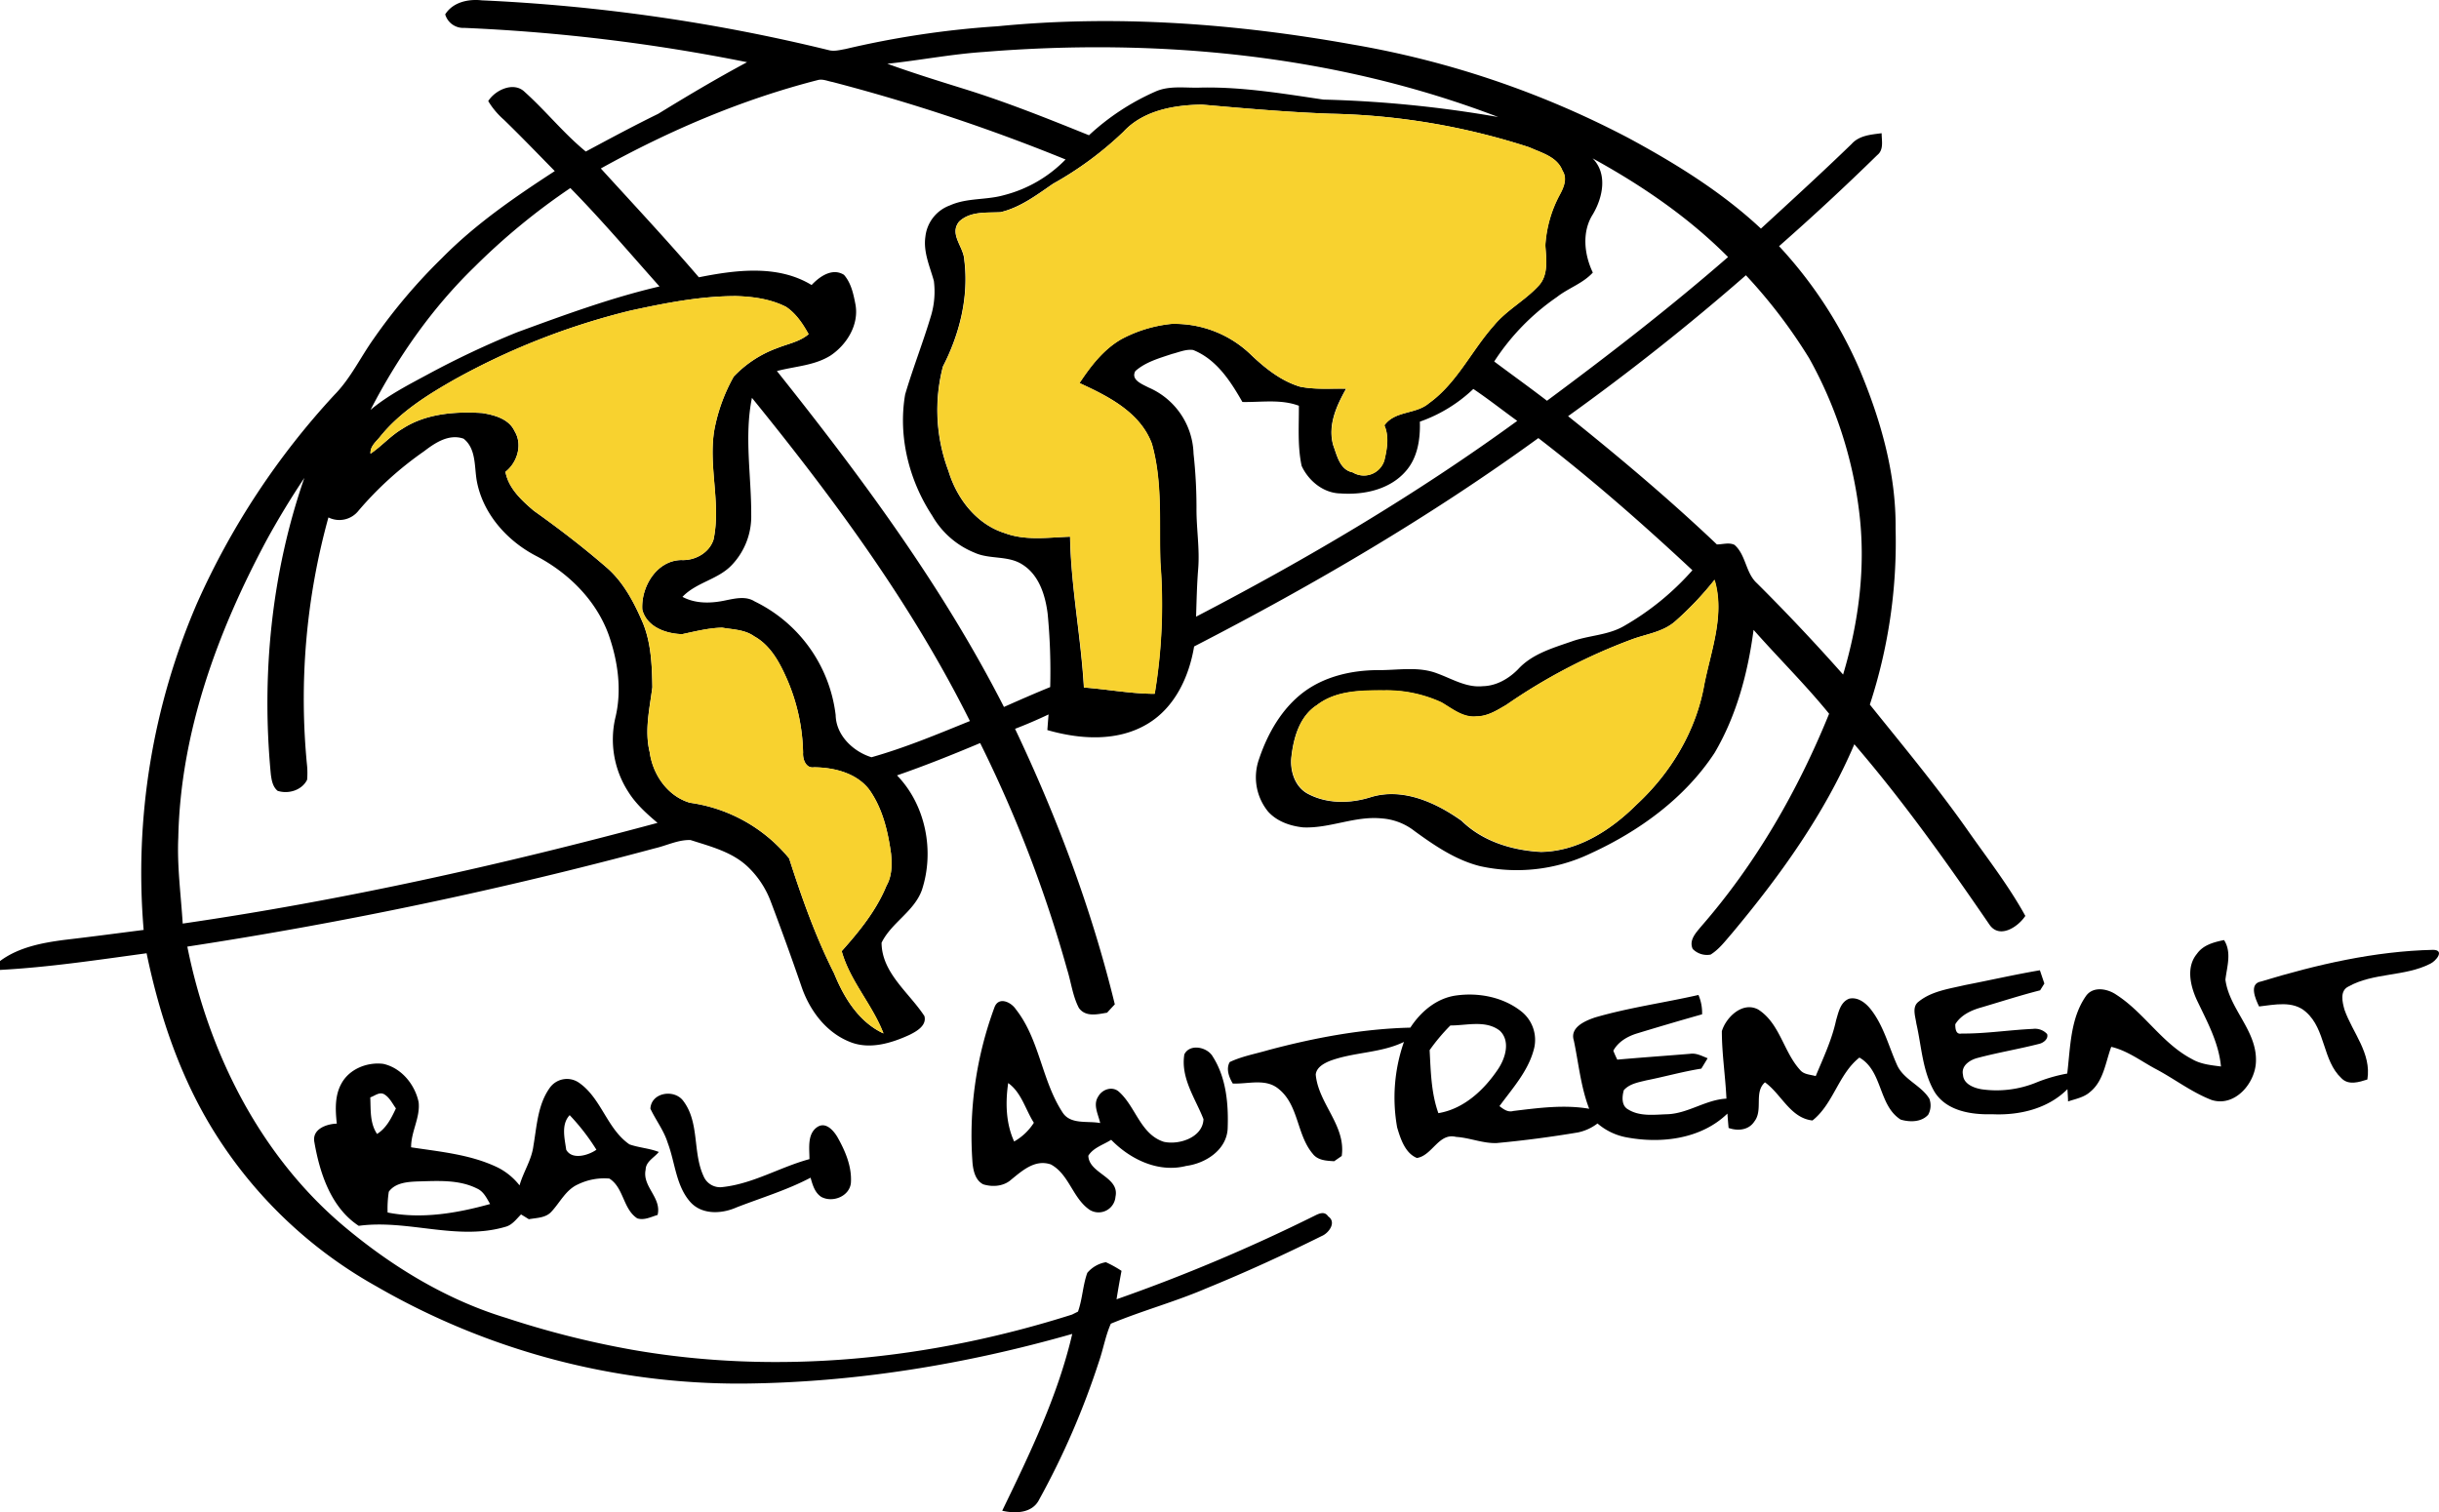 <svg xmlns="http://www.w3.org/2000/svg" id="Layer_1" data-name="Layer 1" viewBox="0 0 718.72 445.65"><defs><style>.cls-1{fill:#f8d22f;}</style></defs><path d="M131.19,138.5c2.26-3.61,6.81-4.59,10.78-4.14A530.67,530.67,0,0,1,244.07,149c1.67.49,3.39,0,5.05-.29A272.85,272.85,0,0,1,294,142c34.85-3.44,70.08-.81,104.49,5.36A273.93,273.93,0,0,1,480,175c13.84,7.48,27.37,15.85,38.91,26.63,9-8.27,18-16.5,26.73-24.95,2.25-2.52,5.72-2.75,8.84-3.16,0,2.18.7,4.87-1.29,6.44q-14.1,13.8-28.94,26.85a127.61,127.61,0,0,1,23.69,36.25c6.23,14.84,10.81,30.71,10.65,46.93A153.81,153.81,0,0,1,551,341.91c10,12.44,20.2,24.69,29.33,37.76,5.68,8.05,11.74,15.88,16.49,24.52-2.14,3.25-7.59,6.86-10.55,2.6-12.52-18.27-25.38-36.39-39.84-53.19-8.71,20.47-21.85,38.73-36.06,55.72-1.95,2.23-3.76,4.7-6.31,6.28a5.88,5.88,0,0,1-5.26-1.68c-1.17-2.63,1-4.79,2.51-6.64,16.12-18.48,28.48-40,37.69-62.67-7-8.61-14.92-16.41-22.26-24.72-1.66,12.6-5,25.24-11.49,36.25-8.75,13.34-22.2,23.07-36.56,29.65a50.42,50.42,0,0,1-32.53,3.74c-7.19-1.8-13.43-6.06-19.34-10.36a17.72,17.72,0,0,0-9.75-3.72c-7.84-.76-15.24,3-23.06,2.65-3.81-.4-7.76-1.76-10.36-4.69A16,16,0,0,1,371,358c2.54-7.57,6.7-14.91,13.18-19.78,6.24-4.65,14.14-6.42,21.81-6.47,5.86.08,11.94-1.2,17.59,1,4.34,1.58,8.56,4.23,13.37,3.74,4-.08,7.66-2.21,10.4-5,4.12-4.51,10.19-6.24,15.77-8.18,5.06-1.83,10.73-1.8,15.45-4.56a79.59,79.59,0,0,0,20.15-16.43c-14.58-13.61-29.59-26.78-45.4-38.95-32,23.24-66.28,43.29-101.44,61.41-1.47,8.88-5.64,17.9-13.58,22.72-8.89,5.43-20,4.7-29.67,1.92.12-1.55.23-3.08.36-4.61q-4.86,2.31-9.88,4.24c12.35,26,22.57,53.16,29.4,81.2-.76.81-1.52,1.63-2.27,2.46-2.85.47-6.31,1.37-8.31-1.38-1.84-3.52-2.29-7.58-3.47-11.34a378.53,378.53,0,0,0-25.63-66.74c-8.08,3.4-16.22,6.66-24.5,9.53,8.47,8.71,11.11,22.35,7.33,33.79-2.28,6.34-9,9.61-11.88,15.53.06,8.92,8.15,14.72,12.63,21.62.72,2.78-2.29,4.48-4.36,5.51-5.46,2.52-12,4.49-17.83,2-7-2.86-11.77-9.43-14.1-16.4q-4.31-12.51-9-24.89a27.4,27.4,0,0,0-6.74-10.21c-4.61-4.41-11-6-16.9-7.9-3.64-.12-7.05,1.65-10.56,2.45A1268.74,1268.74,0,0,1,55.2,413.24c6.23,31.09,21.23,61.17,45.6,81.95,14.24,12.07,30.55,22.09,48.49,27.52A269.14,269.14,0,0,0,186,532c43.3,7.64,88.16,2.94,129.89-10.31l1.77-.88c1.32-3.7,1.41-7.72,2.74-11.42a9.2,9.2,0,0,1,5.48-3.14,34.06,34.06,0,0,1,4.61,2.55q-.8,4.17-1.47,8.38a514.77,514.77,0,0,0,58.44-24.66c1.35-.68,2.9-1.34,3.93.23,2.53,1.74.18,4.93-1.92,5.79-11.1,5.51-22.37,10.67-33.84,15.35-9.26,4-19,6.62-28.29,10.48-1.59,3.59-2.23,7.52-3.52,11.22a233.49,233.49,0,0,1-17.62,40.65c-2,4-7,4.16-10.87,3.25,8.14-16.82,16.38-33.81,20.64-52.11-31.48,9-64.19,14.34-97,14.64a213.72,213.72,0,0,1-108.22-28.75,132.23,132.23,0,0,1-47.25-44.84c-10.22-16.18-16.43-34.57-20.3-53.23-14.37,1.95-28.73,4.13-43.22,4.91v-2.6c5.52-4.12,12.54-5.42,19.22-6.28,7.72-.9,15.43-1.92,23.13-2.91A200.29,200.29,0,0,1,58.08,312a225.18,225.18,0,0,1,40.53-61.44c4.73-4.83,7.61-11,11.5-16.46a164.27,164.27,0,0,1,20.16-23.81c9.84-10,21.51-18,33.21-25.61-5-5.09-9.9-10.19-15-15.14a23.29,23.29,0,0,1-4.61-5.49c2.08-3.31,7.56-5.84,10.75-2.69,6.24,5.6,11.55,12.28,18,17.56,7.05-3.78,14.11-7.58,21.31-11.1,8.61-5.29,17.3-10.46,26.21-15.23a538.59,538.59,0,0,0-83.28-10.11A5.54,5.54,0,0,1,131.19,138.5Zm158.86,11.06c-9.59.63-19,2.48-28.57,3.49,7.36,2.66,14.86,5,22.33,7.32,12.6,3.9,24.86,8.81,37.09,13.75a70.43,70.43,0,0,1,19.39-12.79c4.28-2,9.13-1.06,13.69-1.26,12.12-.24,24.09,1.78,36,3.54a349.1,349.1,0,0,1,51.51,5.14C393.5,150.33,341.06,145.42,290.05,149.56Zm-113,34.35c9.69,10.64,19.52,21.15,28.89,32.07,10.88-2.17,23.25-3.79,33.22,2.28,2.34-2.5,6.1-5.17,9.55-3,2.11,2.41,2.8,5.69,3.38,8.76,1.07,5.93-2.52,11.77-7.32,15-4.74,3-10.53,3.18-15.83,4.59,24.85,31.18,48.74,63.41,66.9,99,4.52-2,9.05-4,13.63-5.86a178.27,178.27,0,0,0-.74-21.55c-.67-5.41-2.49-11.4-7.35-14.5-4.24-2.83-9.69-1.5-14.21-3.56a25.29,25.29,0,0,1-12.44-10.86c-6.86-10.43-10.13-23.39-8-35.78,2.32-7.89,5.37-15.56,7.7-23.45a24.84,24.84,0,0,0,.76-10c-1.17-4.24-3.15-8.48-2.5-13a11.07,11.07,0,0,1,7.26-9.27c5-2.25,10.67-1.52,15.87-3A38.63,38.63,0,0,0,314,181.26a549.16,549.16,0,0,0-68.66-22.83c-1.4-.24-2.81-.94-4.25-.6C218.69,163.55,197.25,172.71,177.05,183.91Zm154-10.81a101.23,101.23,0,0,1-20.74,15.3c-4.83,3.32-9.68,7-15.49,8.39-4.16.22-8.88-.34-12.19,2.76-3.05,3.74,1.38,7.45,1.52,11.38,1.37,10.72-1.37,21.79-6.3,31.33A50.74,50.74,0,0,0,279.46,273c2.45,8.17,8.25,15.76,16.62,18.38,6.17,2.3,12.83,1.26,19.23,1.05.27,14.92,3.23,29.58,4.08,44.45,7,.52,13.86,1.84,20.85,1.85A159.91,159.91,0,0,0,341.92,300c-.4-11.68.71-23.63-2.52-35-3.46-9.27-12.89-14-21.32-17.85,3.3-5,7-9.83,12.24-12.88a39.62,39.62,0,0,1,14.8-4.55,32.35,32.35,0,0,1,23.72,9.3c4.11,3.88,8.72,7.53,14.21,9.19,4.49.92,9.07.5,13.61.6-2.82,5-5.49,10.8-3.79,16.71,1.13,3.05,1.95,7.22,5.72,7.95a6.31,6.31,0,0,0,9.33-3.54c.82-3.32,1.46-7.08,0-10.32,3.14-4.39,9.28-3.19,13.13-6.52,8.22-5.89,12.52-15.45,19.12-22.87,3.76-4.59,9.19-7.37,13.18-11.73,3-3.14,2.27-8,2-11.92a36.06,36.06,0,0,1,4.3-15c1.15-2.15,2.24-4.76.76-7-1.55-4.14-6.18-5.26-9.79-6.91a202.17,202.17,0,0,0-58.58-9.89c-12.65-.46-25.26-1.57-37.87-2.68C346,165.2,336.9,166.78,331.05,173.1Zm138.26,7.83c4.49,4.54,3,11.55.06,16.5-3.29,5.16-2.53,11.86,0,17.16-2.92,3.21-7.21,4.56-10.58,7.21a67.72,67.72,0,0,0-18.48,19c5.17,3.87,10.43,7.63,15.55,11.57,18.25-13.53,36.23-27.44,53.36-42.36C497.55,198.27,483.78,188.88,469.31,180.93Zm-329.5,32c-12.54,12.17-22.63,26.64-30.62,42.12,5.19-4.36,11.26-7.42,17.18-10.62a264.52,264.52,0,0,1,25.9-12.2c13.84-5.07,27.69-10.19,42.07-13.55-8.67-9.72-17.11-19.67-26.27-29A193.65,193.65,0,0,0,139.81,212.93Zm374.67,2.45q-25.19,22-52.4,41.53c15.07,12.06,29.84,24.5,43.85,37.8,1.7,0,3.57-.66,5.19.13,3.42,3,3.25,8.29,6.64,11.33q13.1,13.05,25.36,26.89c4.66-15.55,6.76-32,4.71-48.19a123.36,123.36,0,0,0-14.69-45A153.39,153.39,0,0,0,514.48,215.38ZM185.76,225.8A208.52,208.52,0,0,0,134,246.07c-8.08,4.59-16.2,9.64-22.08,17-1.19,1.44-2.9,2.79-2.74,4.9,3.3-2.23,5.94-5.3,9.39-7.33,6.9-4.5,15.49-5.14,23.5-4.65,3.6.58,7.88,1.71,9.55,5.33,2.44,3.95.82,9.26-2.68,12,.89,4.87,4.75,8.39,8.34,11.46,7.34,5.21,14.5,10.71,21.32,16.61,5.13,4.38,8.29,10.51,10.9,16.61,2.39,5.95,2.63,12.48,2.73,18.81-.82,6.34-2.35,12.74-.79,19.11.92,6.63,5.27,13,11.87,14.93a46,46,0,0,1,29.23,16.4c3.7,11.55,7.75,23,13.25,33.89,2.89,7.15,7.29,14.33,14.54,17.69-3.24-8.5-9.84-15.39-12.31-24.25,5.21-5.84,10.24-12,13.22-19.32,1.64-2.85,1.61-6.26,1.32-9.43-.92-6.61-2.5-13.38-6.45-18.89-3.77-4.87-10.32-6.48-16.23-6.54-2.42.38-3.38-2.37-3.24-4.31a57.17,57.17,0,0,0-4.8-21.81c-2.13-4.82-4.81-9.84-9.6-12.48-2.76-2-6.24-2-9.44-2.55-4,.09-7.88,1.08-11.77,1.91-4.74-.09-10.48-2.12-11.77-7.25-.41-6.67,4.22-14.49,11.52-14.59,4,.21,8.26-2.13,9.49-6.09,2.22-10.72-1.61-21.58.23-32.33a51.35,51.35,0,0,1,5.71-15.66,33.35,33.35,0,0,1,12.9-8.42c3.1-1.25,6.54-1.83,9.16-4.07-1.71-3-3.7-6.1-6.66-8.06-4.53-2.3-9.7-3-14.72-3.16C206.37,221.52,196,223.58,185.76,225.8Zm159.61,12.77c-3.76,1.26-7.78,2.36-10.81,5.05-1.42,2.62,2.05,3.86,3.84,4.82a21.91,21.91,0,0,1,13.31,19.5,146.07,146.07,0,0,1,.87,16.06c-.05,6,1,12,.49,18.06-.37,4.64-.46,9.29-.61,13.94,32.8-17.05,64.74-35.93,94.64-57.7-4.32-3.12-8.51-6.43-12.94-9.41a43.82,43.82,0,0,1-15.76,9.64c.16,5.1-.64,10.6-4.12,14.56-4.71,5.47-12.41,7.1-19.32,6.59-5-.1-9.36-3.71-11.39-8.1-1.26-5.81-.78-11.83-.82-17.74-5.36-2-11.08-1-16.64-1.11-3.5-6.14-7.63-12.57-14.51-15.32C349.47,237.11,347.4,238.07,345.37,238.57ZM221.58,251.51c-2.31,11.36-.16,23-.21,34.47a20.76,20.76,0,0,1-5.62,14.69c-4.05,4.4-10.52,5.15-14.64,9.49,3.94,2.12,8.63,1.94,12.88,1,2.76-.55,5.86-1.28,8.42.36A42.9,42.9,0,0,1,246.25,345c.12,6,5.17,10.77,10.56,12.43,9.93-2.8,19.45-6.8,29-10.67C268.66,312.33,245.73,281.26,221.58,251.51ZM125,267.23a101.24,101.24,0,0,0-19.34,17.52,7.19,7.19,0,0,1-8.88,2,200.39,200.39,0,0,0-6.28,73.31,24.16,24.16,0,0,1,0,4c-1.53,3.11-5.52,4.3-8.69,3.27-1.44-1.18-1.77-3.1-2-4.84C77,333.11,80,303,89.69,275.1c-4,6-7.71,12.1-11.15,18.39-14.46,27-25.36,56.65-26,87.58-.39,8.49.78,16.92,1.3,25.38,47.22-6.86,93.86-17.28,139.92-29.68-3.16-2.67-6.3-5.49-8.52-9a28.4,28.4,0,0,1-3.93-21.89c2-8.1.8-16.68-1.92-24.46-3.69-10.27-11.9-18.36-21.45-23.34-8.58-4.47-15.71-12.49-17.46-22.19-.72-4.18-.15-9.44-3.88-12.35C132.32,262.06,128.29,264.7,125,267.23Zm368.42,50.32c-3.65,3.08-8.58,3.6-12.9,5.28A166.82,166.82,0,0,0,443.88,342c-2.72,1.59-5.54,3.41-8.81,3.42-3.94.45-7.16-2.28-10.35-4.13a38.72,38.72,0,0,0-16.86-3.53c-6.77,0-14.2,0-19.82,4.33-5,3.19-6.83,9.41-7.48,15-.57,4.29,1,9.3,5.14,11.28,5.64,2.89,12.43,2.71,18.35.8,9.36-2.81,19.07,1.62,26.63,7,6.18,6.07,14.9,8.73,23.38,9.18,10.94-.16,20.62-6.42,28.14-13.9,10.15-9.36,17.64-21.82,20-35.51,2-10,6.14-20.53,3-30.76A94.84,94.84,0,0,1,493.44,317.55Z" transform="translate(0 -134.26)"></path><path d="M647.38,415.38c1.82-2.62,5-3.46,8-4.07,2.31,3.62.86,7.78.4,11.67,1.15,8.7,9.31,15,9,24.09-.15,6.39-6.21,13.57-13.09,11.36-6-2.33-11.07-6.33-16.71-9.27-4.2-2.28-8.11-5.27-12.84-6.38-1.69,4.53-2.23,10-6.17,13.23-1.81,1.67-4.32,2.1-6.56,2.86,0-.91-.13-2.72-.18-3.62-5.77,5.8-14.22,7.77-22.18,7.39-6.15.18-13.48-.94-17-6.62-3.56-6.11-3.8-13.38-5.35-20.13-.28-2.13-1.4-4.95.75-6.49,3.83-3.06,8.92-3.72,13.56-4.82,7.37-1.43,14.7-3.11,22.1-4.37l1.32,3.91-1.25,2c-5.78,1.47-11.46,3.31-17.19,5-3,.83-6.12,2.22-7.81,5,0,1.18.1,3.12,1.85,2.74,7,.07,14-1.05,21-1.37a4.83,4.83,0,0,1,4.21,1.52c.45,1.4-1.06,2.58-2.27,2.87-6,1.54-12.15,2.56-18.15,4.15-2.23.55-5,2.26-4.37,5,.16,2.72,3.21,3.88,5.51,4.26a31,31,0,0,0,16.1-2,45.7,45.7,0,0,1,9.11-2.64c.94-7.71.88-16.17,5.49-22.81,2.07-3,6.31-2.24,8.94-.44,8.28,5.32,13.51,14.39,22.35,19,2.58,1.51,5.61,1.79,8.52,2.17-.65-7.11-4.17-13.39-7.17-19.72C645.38,424.6,644.21,419.19,647.38,415.38Z" transform="translate(0 -134.26)"></path><path d="M666.28,423.52c16.47-5,33.47-8.95,50.74-9.33,3.45.09.85,3.26-.84,4.08-7.55,3.87-16.76,2.58-24.18,6.75-2.59,1.27-1.74,4.63-1.13,6.83,2.41,6.81,8,12.82,6.74,20.55-2.46.78-5.51,1.78-7.61-.34-5.64-5.23-4.63-14.47-10.51-19.58-3.79-3.4-9.24-2.11-13.79-1.6C664.63,428.68,662.63,424.16,666.28,423.52Z" transform="translate(0 -134.26)"></path><path d="M415.6,437.12c3.06-4.72,7.73-8.67,13.44-9.47,6.58-.93,13.73.42,19.06,4.53a10.71,10.71,0,0,1,4,10.91c-1.59,6.64-6.31,11.79-10.24,17.16,1.2.91,2.46,1.9,4.09,1.43,7.4-.89,14.91-1.92,22.35-.65-2.49-6.46-3.11-13.41-4.53-20.13-1.23-3.89,3.39-5.82,6.31-6.8,10-2.9,20.3-4.31,30.42-6.61a13.39,13.39,0,0,1,1.07,5.7q-9.58,2.71-19.09,5.61c-2.83.85-5.63,2.45-7.07,5.12.35.89.74,1.76,1.17,2.63,7.15-.64,14.3-1.13,21.45-1.72,1.84-.28,3.51.66,5.17,1.31q-.92,1.53-1.86,3.06c-5.47.86-10.81,2.39-16.23,3.46-2.33.58-4.95,1-6.61,2.9-.53,1.89-.75,4.57,1.29,5.67,3.34,2.09,7.5,1.56,11.25,1.42,6.25-.1,11.48-4.29,17.7-4.61-.3-6.64-1.35-13.24-1.35-19.88,1.26-4.16,6.16-8.85,10.73-6.37,6.38,4.09,7.42,12.42,12.31,17.78,1.12,1.39,3,1.36,4.62,1.83,2.24-5.39,4.77-10.71,6-16.44.71-2.36,1.27-5.41,3.88-6.38,2.59-.56,4.88,1.27,6.38,3.19,3.71,4.74,5.2,10.69,7.6,16.12,1.87,4.52,7.12,6.11,9.62,10.16a5.67,5.67,0,0,1-.33,4.73c-2,2.24-5.45,2.23-8.11,1.44-6.61-4.19-5.24-14.31-12.16-18.28-6.18,4.86-7.66,13.66-13.83,18.54-6.51-.7-9.17-7.78-14-11.24-3.33,2.93-.47,8.15-3.13,11.53-1.66,2.59-4.92,2.87-7.59,1.91-.13-1.41-.24-2.82-.35-4.23-7.75,7.52-19.52,8.93-29.74,7a18.18,18.18,0,0,1-8.54-4.09A14.31,14.31,0,0,1,465,468c-7.94,1.33-15.91,2.39-23.92,3.13-4.09.17-7.95-1.57-12-1.81-5.14-1.31-7,5.52-11.55,6.21-3.48-1.43-4.83-5.66-5.82-9a49.77,49.77,0,0,1,2-25.2c-6.88,3.34-14.79,2.95-21.86,5.61-1.77.74-3.91,1.89-4.13,4,.76,8.58,8.94,15,7.66,24l-2.23,1.55c-2.28-.14-4.84-.23-6.34-2.23-4.71-5.58-4.08-14.29-10-19.06-3.83-3.23-9-1.41-13.54-1.61-1.1-1.83-2.05-4.34-.89-6.33,3.63-1.72,7.63-2.42,11.46-3.55C387.43,440.09,401.44,437.46,415.6,437.12Zm11.79-.64a56.54,56.54,0,0,0-6.11,7.27c.34,6.25.44,12.61,2.58,18.57,7.49-1.23,13.47-6.84,17.56-12.93,2.17-3.21,3.76-8.29.55-11.36C437.83,434.8,432.19,436.5,427.39,436.48Z" transform="translate(0 -134.26)"></path><path d="M293.1,431c1.28-3.12,4.88-1.38,6.25.71,7,8.89,7.61,20.92,13.7,30.3,2.34,3.81,7.42,2.5,11.15,3.23-.53-2.5-2.19-5.34-.6-7.78,1.18-2.19,4.24-3.22,6.19-1.39,4.9,4.41,6.3,12.5,13.17,14.7,4.52,1,11.5-1.3,11.68-6.69C352.26,458,347.87,452,349,445c1.59-3.26,6.8-2.18,8.38.66,4,6.25,4.67,14.11,4.38,21.37-.41,6.19-6.52,10.09-12.2,10.84-8.17,2.1-16.49-1.91-22.12-7.7-2.27,1.48-5.24,2.29-6.73,4.69.14,5.28,9.27,6.22,8,12.09a5,5,0,0,1-7.54,3.91c-5.07-3.37-6.08-10.5-11.52-13.43-4.64-1.58-8.37,1.8-11.67,4.48-2.21,2-5.5,2.24-8.24,1.39-2.27-1.15-2.91-3.86-3.15-6.18A108.92,108.92,0,0,1,293.1,431Zm4,22.4c-.85,5.74-.71,11.92,1.75,17.27a16.61,16.61,0,0,0,5.81-5.52C302.16,461.25,301,456.21,297.06,453.43Z" transform="translate(0 -134.26)"></path><path d="M100.63,453.56c2.34-4.28,7.58-6.34,12.28-5.77,5.35,1.16,9.35,6.07,10.45,11.28.52,4.58-2.27,8.73-2.21,13.32,8.61,1.31,17.55,2.1,25.51,5.94a19.09,19.09,0,0,1,6.44,5.28c1.12-4,3.58-7.51,4.09-11.68,1-5.75,1.25-12,4.73-16.95a6.21,6.21,0,0,1,8.69-1.63c6.62,4.58,8.24,13.6,14.87,18.17,2.82,1,5.86,1.14,8.66,2.24-1.33,1.65-3.84,2.82-3.88,5.21-1.08,5,4.78,8.22,3.52,13.35-1.92.56-3.94,1.67-6,1-4.21-2.75-3.93-9-8.2-11.72a17.68,17.68,0,0,0-9.26,1.71c-3.6,1.59-5.29,5.35-7.86,8.08-1.67,1.84-4.36,1.77-6.62,2.19-.77-.48-1.53-.95-2.3-1.41-1.37,1.36-2.59,3.12-4.57,3.64-14.27,4.22-28.82-2.26-43.26-.28-8.15-5.35-11.47-15.46-13.06-24.61-.8-3.88,3.54-5.42,6.6-5.51C98.82,461.45,98.6,457.16,100.63,453.56Zm8.48,4.11c.17,3.66-.16,7.56,2,10.78,2.77-1.73,4.22-4.68,5.56-7.53-1.07-1.47-1.88-3.26-3.52-4.2C111.72,456,110.4,457.26,109.11,457.67Zm57.74,15.43c1.69,3.08,6.5,1.7,8.9,0a63.29,63.29,0,0,0-7.88-10.19C165.29,465.66,166.39,469.76,166.85,473.1Zm-52.28,12.38a32.84,32.84,0,0,0-.35,6.12c10,2,20.48.21,30.2-2.5-1-1.73-1.93-3.74-3.88-4.58-5.44-2.72-11.72-2.21-17.61-2.07C120,482.58,116.44,482.85,114.57,485.48Z" transform="translate(0 -134.26)"></path><path d="M191.66,461c.25-4.81,7.06-5.86,9.68-2.29,4.87,6.4,2.71,15.18,6,22.21a5.28,5.28,0,0,0,5.68,3.17c9-1,16.87-5.89,25.51-8.22,0-3.18-.73-7.5,2.39-9.51,2.43-1.52,4.67,1.05,5.81,2.94,2.35,4.14,4.38,8.85,4,13.71-.53,3.9-5.41,5.76-8.7,4-1.95-1.26-2.58-3.58-3.17-5.67-7,3.68-14.52,5.92-21.83,8.76-4.37,1.94-10.2,2.24-13.64-1.63-4.24-4.83-4.44-11.65-6.64-17.43C195.63,467.42,193.25,464.4,191.66,461Z" transform="translate(0 -134.26)"></path><path class="cls-1" d="M331.05,173.1c5.85-6.32,14.94-7.9,23.18-8,12.61,1.11,25.22,2.22,37.87,2.68a202.17,202.17,0,0,1,58.58,9.89c3.61,1.65,8.24,2.77,9.79,6.91,1.48,2.28.39,4.89-.76,7a36.06,36.06,0,0,0-4.3,15c.24,4,1,8.78-2,11.92-4,4.36-9.42,7.14-13.18,11.73-6.6,7.42-10.9,17-19.12,22.87-3.85,3.33-10,2.13-13.13,6.52,1.43,3.24.79,7,0,10.32a6.31,6.31,0,0,1-9.33,3.54c-3.77-.73-4.59-4.9-5.72-7.95-1.7-5.91,1-11.67,3.79-16.71-4.54-.1-9.12.32-13.61-.6-5.49-1.66-10.1-5.31-14.21-9.19a32.35,32.35,0,0,0-23.72-9.3,39.62,39.62,0,0,0-14.8,4.55c-5.23,3.05-8.94,7.92-12.24,12.88,8.43,3.88,17.86,8.58,21.32,17.85,3.23,11.38,2.12,23.33,2.52,35a159.91,159.91,0,0,1-1.68,38.72c-7,0-13.89-1.33-20.85-1.85-.85-14.87-3.81-29.53-4.08-44.45-6.4.21-13.06,1.25-19.23-1.05-8.37-2.62-14.17-10.21-16.62-18.38a50.74,50.74,0,0,1-1.61-30.73c4.93-9.54,7.67-20.61,6.3-31.33-.14-3.93-4.57-7.64-1.52-11.38,3.31-3.1,8-2.54,12.19-2.76,5.81-1.35,10.66-5.07,15.49-8.39A101.23,101.23,0,0,0,331.05,173.1Z" transform="translate(0 -134.26)"></path><path class="cls-1" d="M185.76,225.8c10.25-2.22,20.61-4.28,31.15-4.29,5,.13,10.19.86,14.72,3.16,3,2,5,5,6.66,8.06-2.62,2.24-6.06,2.82-9.16,4.07a33.35,33.35,0,0,0-12.9,8.42,51.35,51.35,0,0,0-5.71,15.66c-1.84,10.75,2,21.61-.23,32.33-1.23,4-5.48,6.3-9.49,6.09-7.3.1-11.93,7.92-11.52,14.59,1.29,5.13,7,7.16,11.77,7.25,3.89-.83,7.75-1.82,11.77-1.91,3.2.57,6.68.58,9.44,2.55,4.79,2.64,7.47,7.66,9.6,12.48a57.17,57.17,0,0,1,4.8,21.81c-.14,1.94.82,4.69,3.24,4.31,5.91.06,12.46,1.67,16.23,6.54,3.95,5.51,5.53,12.28,6.45,18.89.29,3.17.32,6.58-1.32,9.43-3,7.31-8,13.48-13.22,19.32,2.47,8.86,9.07,15.75,12.31,24.25-7.25-3.36-11.65-10.54-14.54-17.69-5.5-10.84-9.55-22.34-13.25-33.89a46,46,0,0,0-29.23-16.4c-6.6-1.91-11-8.3-11.87-14.93-1.56-6.37,0-12.77.79-19.11-.1-6.33-.34-12.86-2.73-18.81-2.61-6.1-5.77-12.23-10.9-16.61-6.82-5.9-14-11.4-21.32-16.61-3.59-3.07-7.45-6.59-8.34-11.46,3.5-2.74,5.12-8.05,2.68-12-1.67-3.62-5.95-4.75-9.55-5.33-8-.49-16.6.15-23.5,4.65-3.45,2-6.09,5.1-9.39,7.33-.16-2.11,1.55-3.46,2.74-4.9,5.88-7.34,14-12.39,22.08-17A208.52,208.52,0,0,1,185.76,225.8Z" transform="translate(0 -134.26)"></path><path class="cls-1" d="M493.44,317.55a94.84,94.84,0,0,0,11.84-12.45c3.09,10.23-1,20.72-3,30.76-2.39,13.69-9.88,26.15-20,35.51-7.52,7.48-17.2,13.74-28.14,13.9-8.48-.45-17.2-3.11-23.38-9.18-7.56-5.34-17.27-9.77-26.63-7-5.92,1.91-12.71,2.09-18.35-.8-4.11-2-5.71-7-5.14-11.28.65-5.58,2.45-11.8,7.48-15,5.62-4.34,13-4.35,19.82-4.33a38.72,38.72,0,0,1,16.86,3.53c3.19,1.85,6.41,4.58,10.35,4.13,3.27,0,6.09-1.83,8.81-3.42a166.82,166.82,0,0,1,36.66-19.14C484.86,321.15,489.79,320.63,493.44,317.55Z" transform="translate(0 -134.26)"></path></svg>